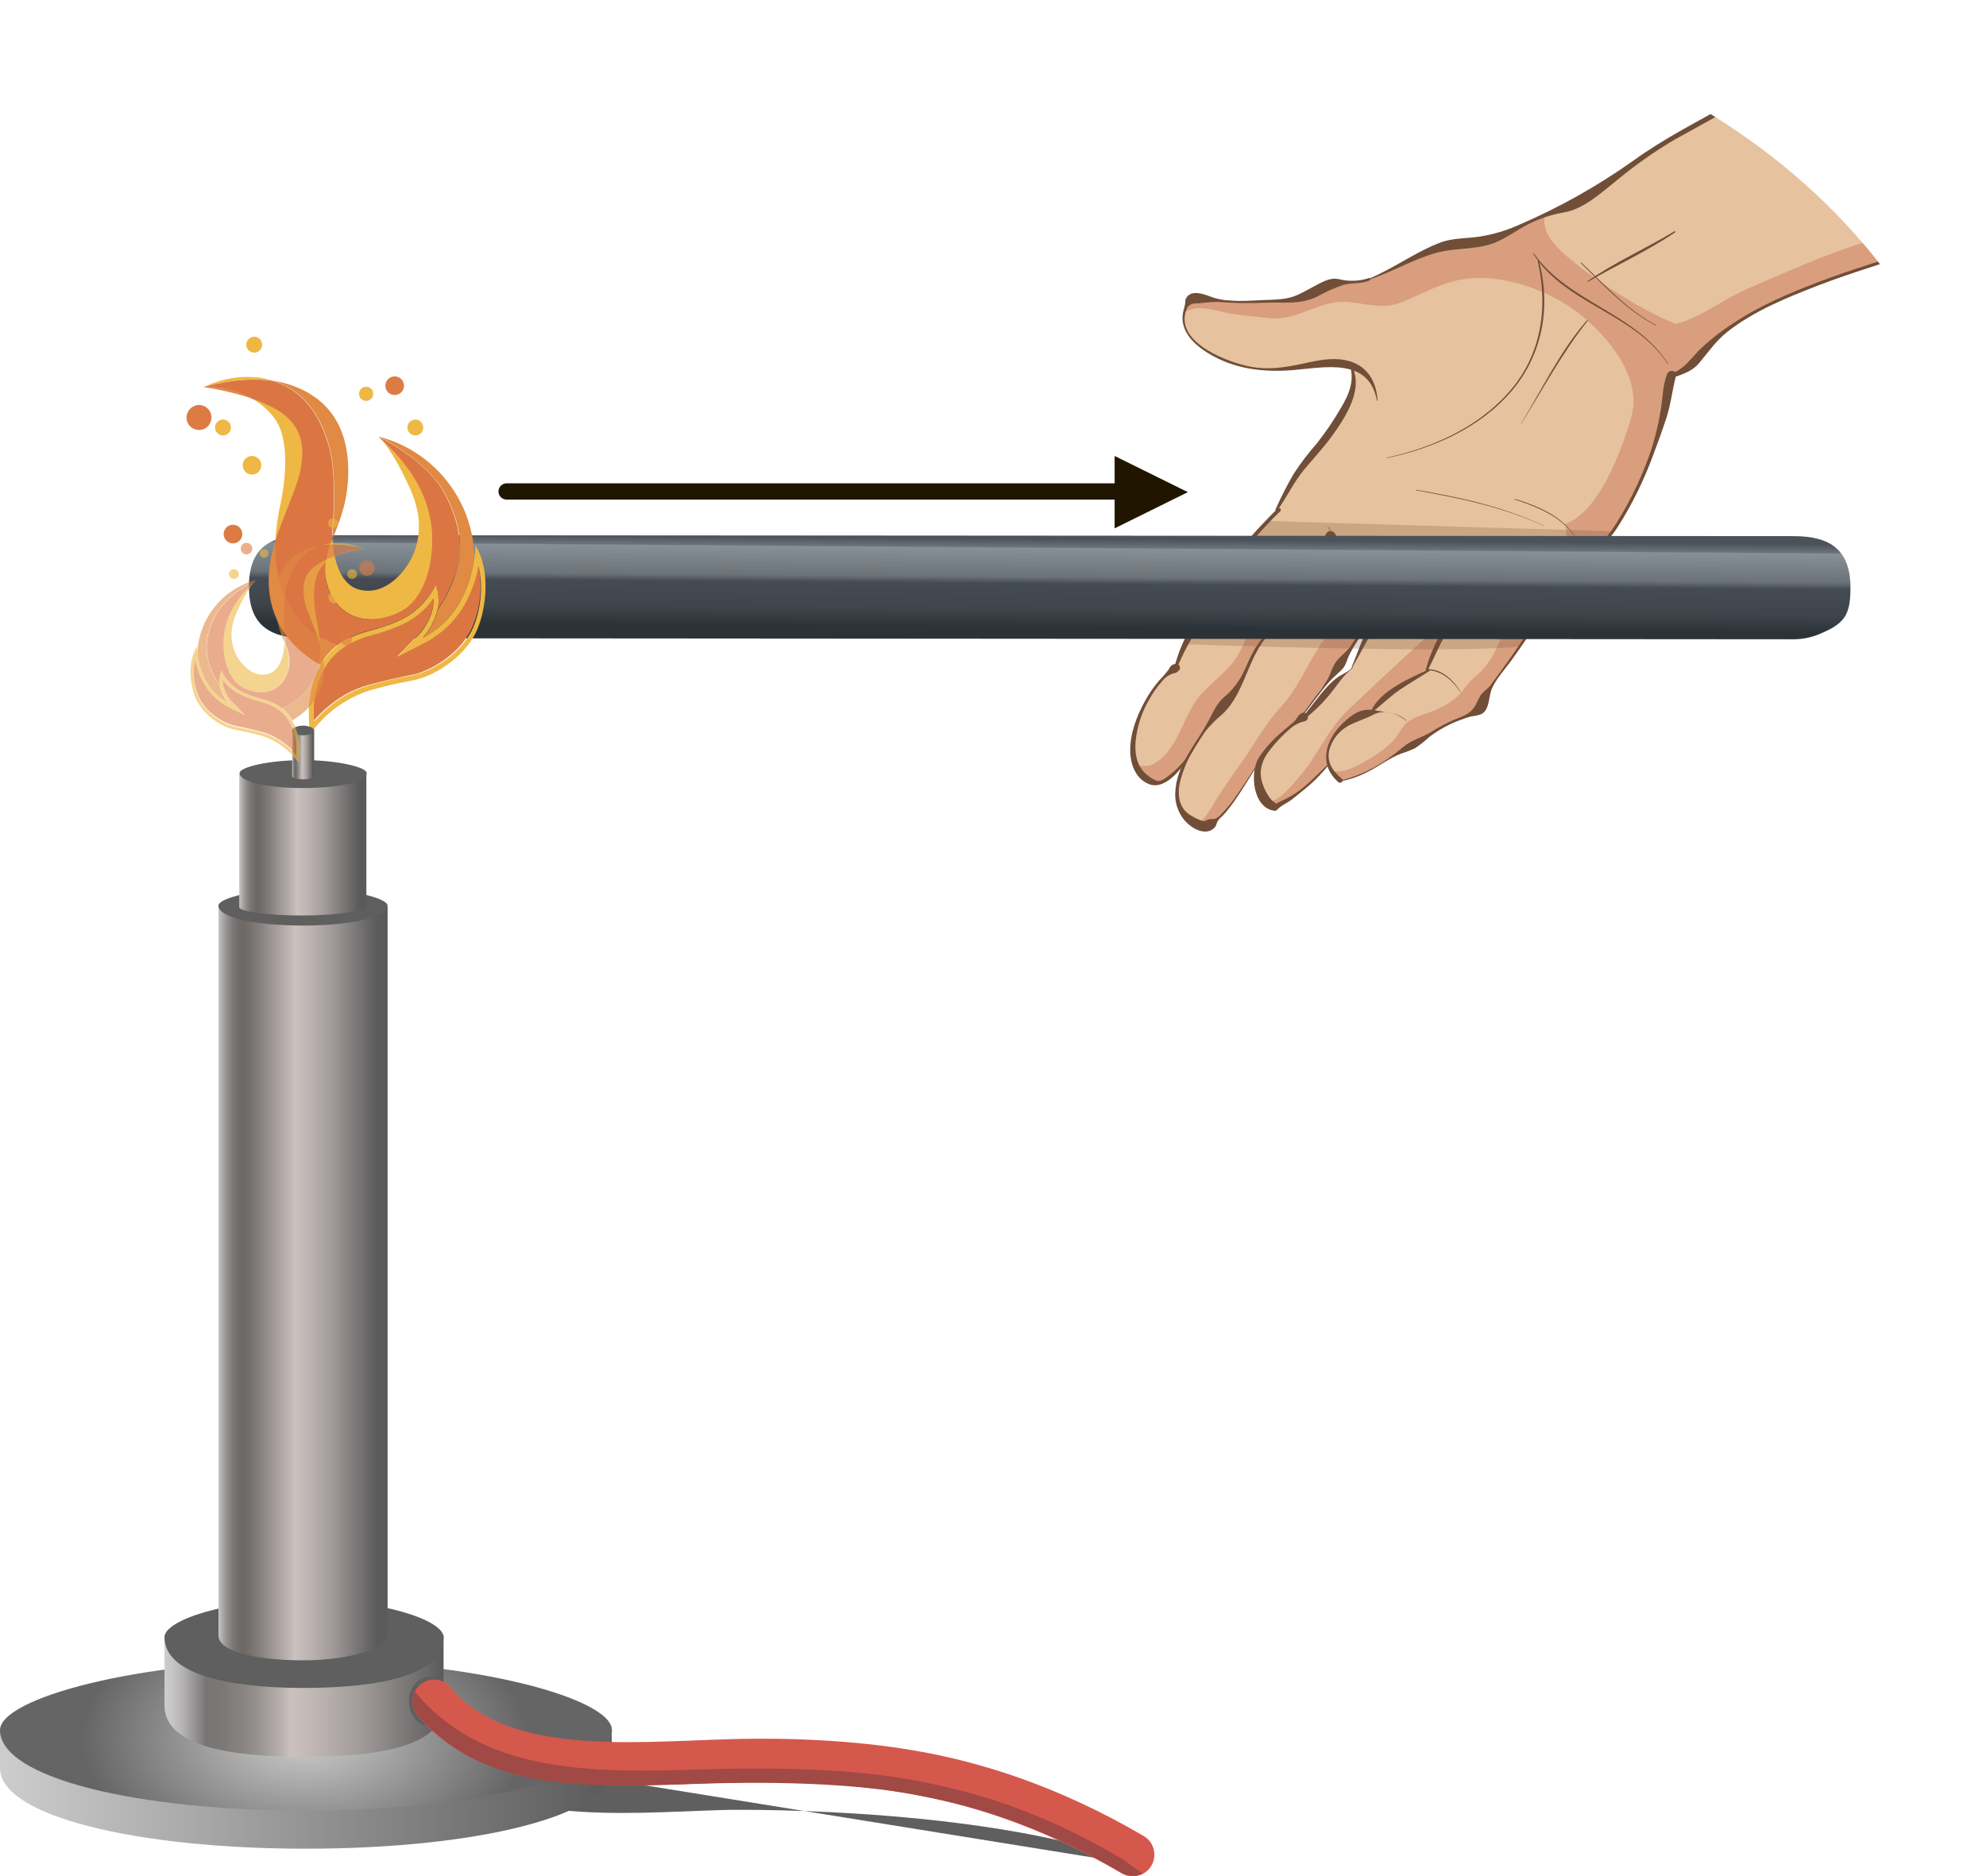 <?xml version="1.0" encoding="UTF-8"?>
<svg id="Layer_2" data-name="Layer 2" xmlns="http://www.w3.org/2000/svg" width="1058.61" height="1000.37" xmlns:xlink="http://www.w3.org/1999/xlink" viewBox="0 0 1058.61 1000.37">
  <defs>
    <style>
      .cls-1 {
        fill: url(#linear-gradient-2);
      }

      .cls-2 {
        stroke: #201600;
        stroke-width: 8.66px;
      }

      .cls-2, .cls-3 {
        stroke-linecap: round;
        stroke-linejoin: round;
      }

      .cls-2, .cls-3, .cls-4 {
        fill: none;
      }

      .cls-5 {
        fill: #5f5f5f;
      }

      .cls-6 {
        fill: #201600;
      }

      .cls-3 {
        stroke: #d5584d;
        stroke-width: 23.1px;
      }

      .cls-7 {
        fill: url(#linear-gradient-6);
      }

      .cls-8 {
        isolation: isolate;
        opacity: .24;
      }

      .cls-8, .cls-9 {
        fill: #714e38;
      }

      .cls-10 {
        fill: #e6c29e;
      }

      .cls-11 {
        fill: #dc7c43;
      }

      .cls-12 {
        fill: #efb844;
      }

      .cls-13 {
        fill: #d89e7e;
      }

      .cls-14 {
        fill: url(#radial-gradient);
      }

      .cls-15 {
        opacity: .6;
      }

      .cls-16 {
        fill: url(#linear-gradient-5);
      }

      .cls-17 {
        clip-path: url(#clippath);
      }

      .cls-18 {
        fill: url(#linear-gradient-3);
      }

      .cls-19 {
        fill: #db7643;
      }

      .cls-20 {
        fill: url(#linear-gradient);
      }

      .cls-21 {
        fill: #e08a44;
      }

      .cls-22 {
        fill: url(#linear-gradient-4);
      }

      .cls-23 {
        fill: #a14944;
      }
    </style>
    <clipPath id="clippath">
      <ellipse class="cls-4" cx="707.03" cy="286.11" rx="285.33" ry="352.18" transform="translate(351.4 960.86) rotate(-84.24)"/>
    </clipPath>
    <linearGradient id="linear-gradient" x1="-1258.9" y1="340.67" x2="-1238.65" y2="293.85" gradientTransform="translate(-465.6 1092.14) rotate(157.03)" gradientUnits="userSpaceOnUse">
      <stop offset="0" stop-color="#4b525a"/>
      <stop offset=".09" stop-color="#6c737b"/>
      <stop offset=".1" stop-color="#879096"/>
      <stop offset=".4" stop-color="#6b7379"/>
      <stop offset=".47" stop-color="#454b52"/>
      <stop offset=".74" stop-color="#3e454b"/>
      <stop offset=".93" stop-color="#2c3338"/>
    </linearGradient>
    <linearGradient id="linear-gradient-2" x1="0" y1="44.49" x2="326.08" y2="44.49" gradientTransform="translate(0 998.49) scale(1 -1)" gradientUnits="userSpaceOnUse">
      <stop offset="0" stop-color="#cecdce"/>
      <stop offset="1" stop-color="#5a5a5a"/>
    </linearGradient>
    <radialGradient id="radial-gradient" cx="73.66" cy="10.43" fx="73.66" fy="10.43" r="87.11" gradientTransform="translate(62.04 935.37) scale(1.36 -.82)" gradientUnits="userSpaceOnUse">
      <stop offset="0" stop-color="#cecdce"/>
      <stop offset="1" stop-color="#666566"/>
    </radialGradient>
    <linearGradient id="linear-gradient-3" x1="87.68" y1="94.18" x2="236.45" y2="94.18" gradientTransform="translate(0 998.49) scale(1 -1)" gradientUnits="userSpaceOnUse">
      <stop offset="0" stop-color="#cecdce"/>
      <stop offset=".03" stop-color="#c6c5c6"/>
      <stop offset=".07" stop-color="#b1afaf"/>
      <stop offset=".12" stop-color="#8e8c8b"/>
      <stop offset=".15" stop-color="#777573"/>
      <stop offset=".21" stop-color="#7b7977"/>
      <stop offset=".28" stop-color="#888482"/>
      <stop offset=".35" stop-color="#9c9795"/>
      <stop offset=".42" stop-color="#b9b1af"/>
      <stop offset=".45" stop-color="#cbc1bf"/>
      <stop offset=".54" stop-color="#bfb6b4"/>
      <stop offset=".71" stop-color="#9f9998"/>
      <stop offset=".93" stop-color="#6c6a6a"/>
      <stop offset="1" stop-color="#5a5a5a"/>
    </linearGradient>
    <linearGradient id="linear-gradient-4" x1="116.46" y1="314.11" x2="206.61" y2="314.11" gradientTransform="translate(0 998.49) scale(1 -1)" gradientUnits="userSpaceOnUse">
      <stop offset="0" stop-color="#cecdce"/>
      <stop offset="0" stop-color="#c6c5c5"/>
      <stop offset=".03" stop-color="#a5a3a3"/>
      <stop offset=".06" stop-color="#8c8988"/>
      <stop offset=".09" stop-color="#797775"/>
      <stop offset=".12" stop-color="#6f6c6a"/>
      <stop offset=".15" stop-color="#6b6866"/>
      <stop offset=".24" stop-color="#837e7c"/>
      <stop offset=".42" stop-color="#bfb6b4"/>
      <stop offset=".45" stop-color="#cbc1bf"/>
      <stop offset=".53" stop-color="#bfb6b4"/>
      <stop offset=".68" stop-color="#9f9998"/>
      <stop offset=".87" stop-color="#6c6a6a"/>
      <stop offset=".94" stop-color="#5a5a5a"/>
    </linearGradient>
    <linearGradient id="linear-gradient-5" x1="127.53" y1="548.11" x2="195.48" y2="548.11" xlink:href="#linear-gradient-4"/>
    <linearGradient id="linear-gradient-6" x1="155.73" y1="596.03" x2="167.46" y2="596.03" xlink:href="#linear-gradient-4"/>
  </defs>
  <g id="Layer_1-2" data-name="Layer 1">
    <g>
      <polygon class="cls-6" points="594.14 281.69 594.14 243.09 633.17 262.38 594.14 281.69"/>
      <line class="cls-2" x1="270.04" y1="262.02" x2="600.07" y2="262.02"/>
    </g>
    <g class="cls-17">
      <g>
        <path class="cls-10" d="M839.82,108.24c-5.99,3.39-12.17,4.4-18.46,7.09-9.72,4.23-19.52,10.76-29.94,13.17-8.24,1.91-16.68,.83-24.86,3.73-12.17,4.4-24.56,12.2-36.74,16.6-6.48,3.3-14.59,0-21.47,3.01-8.47,3.6-12.7,7.94-21.94,8.17-10.89,.87-21.83,1-32.73,.38-4.87,.23-17.64-3.87-20.22,.61-8.47,14.82,6.8,25.11,16.41,29.64,20.16,9.36,32.06,6.73,50.63,3.73,6.41-1.35,13.04-1.26,19.42,.25,4.23,8.74,0,18.27-4.57,25.64-5.46,10.42-12.58,18.42-19.99,27.19-6.58,7.79-9.87,16.03-14.97,24.41l1.04,.32c-17.49,17.93-24.37,24.46-28.99,42.49-10.84,11.29-20.86,25.75-25.81,41.52-17.91,10.37-35.99,56.05-8.91,61.72,5.96-3.31,11.11-7.92,15.05-13.49v.11c-7.54,15.08-9.38,30.11,8.72,36.23,10.1-1.16,21.47-22.15,29.64-33.88,0,.19-.13,.38-.17,.57-2.31,9.06,1.44,19.25,8.62,22.99l.53-.23c10.34-5.38,19.54-12.73,27.08-21.62l1.1-.36c1.07,2.63,2.74,4.98,4.87,6.86v1.44c13.4-2.12,28.37-13.42,40.5-19.86,5.55-3.01,11.16-7.26,17.21-10.59,3.96-2.33,13.55-4.57,17.07-7.94l.53-.23c6.82-15.96,18.48-27.8,27.53-42.85,1.46,2.43,19.95-23.84,21.47-25.83,7.9-10.25,17.91-18.91,24.73-29.96,13.49-21.8,22.7-45.98,27.14-71.23,.32-2.27,.34-3.83,.72-5.57,.28,.66,.59,1.27,1.25,1l-1.25-1.06c.19-.84,.44-1.66,.76-2.46l.68,.11c12.17-4.4,10.29-6.9,19.06-15.58,15.05-15.08,32.42-22.25,51.51-30.38,19.44-8.28,43.49-14.82,63.29-22.19,18.57-6.99,36.38-13.72,55.3-19.59l-2.12-1.86,1.57,.47c4.59-20.18-8-49.52-16.2-66.7-9.08-19.16-17.95-31.95-35.17-51.01-62.19,38.28-89.33,54.06-138.24,80.84-17.95,10.21-33.14,24.98-50.69,34.17Zm-109.74,228.31l-.74-.17c-1.5,3.79-3.41,7.52-4.85,11.24h-.36v.66c-.44,2.06-1.23,4.03-2.33,5.82-1.01,1.88-2.46,3.48-4.23,4.66h0c-5.4,3.58-9.68,10.59-14.36,15.37-1.71,2.42-3.79,4.57-6.16,6.35l-.87,1.52c-.54,.13-1.09,.21-1.65,.23l-.59,.32,.19-.3h-.57l.53-.53c.87-1.04,1.76-2.35,2.75-3.51l5.67-8.47v-.13c1.04-2.6,4.23-5.34,5.84-7.79s3.2-5.7,5.4-7.33l.17,.32c2.24-4.23,4.87-9.15,8.13-11.6,2.67-4.23,4.4-9.21,8.3-12.15,1.95-2.58,3.9-5.21,5.95-7.73-2.58,4.15-4.67,8.58-6.22,13.21Z"/>
        <path class="cls-13" d="M634.18,401c5.53-10.23,12.41-19.06,18.89-28.35,7.58-5.17,11.14-13.95,13.89-22.85,2.56-4.01,5.39-7.85,8.47-11.48,4.81-5.74,6.67-11.16,10.35-17.49,6.48-11.12,16.41-20.81,23.29-31.42,0,.72,.13,1.44,.21,2.12,3.15,0,6.35,1.06,9.42,1.06l-11.22-12.64c.62,2.12,1.03,4.29,1.25,6.48-6.69,3.66-13.93,11.77-18.51,16.94-6.56,7.35-11.81,15.58-18.08,22.95-6.61,7.77-8.28,17.64-14.29,26-6.35,8.72-15.86,13.78-21.68,23.29-6.06,9.87-10.59,27.53-22.76,32.27-2.22,.85-5.38,.15-7.92,.42,2.13,5.08,6.75,8.69,12.2,9.53,5.33-2.96,10.01-6.96,13.76-11.77,.93-1.63,1.8-3.3,2.73-5.06Zm37.01,5.87c0,.19-.13,.38-.17,.57-.55,2.21-.77,4.48-.64,6.75,.74-5.35,2.77-10.43,5.91-14.82,4.75-6.41,10.53-11.99,17.11-16.52l.8-.59h-.47l.53-.53c.87-1.04,1.76-2.35,2.75-3.51l5.67-8.47v-.13c1.04-2.6,4.23-5.34,5.84-7.79s3.2-5.7,5.4-7.33l.17,.32c2.24-4.23,4.87-9.15,8.13-11.6,2.67-4.23,4.4-9.21,8.3-12.15,1.95-2.58,3.9-5.21,5.95-7.73-2.61,4.07-4.74,8.42-6.35,12.98l-.74-.17c-1.5,3.79-3.41,7.52-4.85,11.24h-.36v.66c-.02,.26-.07,.53-.13,.78,6.35-10.86,11.07-23.1,18.31-32.52h0c4.67-2.28,10-2.79,15.01-1.44l2.12-.91c-7.94-6.14-17.15-10.84-26.91-9.02,.91,1.08,1.8,2.12,2.69,3.26-1.69,3.79-5.53,6.67-8.3,9.55-8.3,8.62-17.76,17.38-24.14,27.53-6.65,10.59-11.6,22.51-20.2,31.76s-13.47,19.06-20.64,29.18c-4.74,6.65-9.34,13.11-13.72,20.14-2.39,3.85-5.57,10.4-10.23,12.7,1.2,.58,2.44,1.08,3.71,1.5,10.1-1.16,21.47-22.15,29.52-33.88l-.08,.19Zm41.77-43.05c1.51-1.47,2.92-3.03,4.23-4.68-3.64,2.99-6.88,6.42-9.66,10.23,1.76-1.93,3.51-3.79,5.34-5.55h.08Zm-4.59,44.46c-1.58-6.21-.2-12.8,3.75-17.85,4.02-5.04,13.25-9.53,20.01-10.16,3.32-4.68,7.19-8.94,11.52-12.7,5.87-2.04,11.37-5.01,16.3-8.79l-.4-.4c.61-.13,1.22-.22,1.84-.28-.85-5.48,3.94-14.08,6.52-18.7,2.96-5.25,10.06-9.91,12.94-14.82,4.7-.74,9.93-1.67,14.31,1.44l-12.7-10.29c-1.69,2.38-2.76,5.15-3.11,8.05-8.3,3.92-13.93,11.05-20.73,17.34-13.51,12.49-26.95,24.98-40.23,37.62-11.07,10.59-15.94,24.14-25.83,35.4-3.85,4.38-10.01,12.7-16.6,13.45,1.09,1.12,2.34,2.07,3.73,2.79l.53-.23c10.3-5.38,19.46-12.7,26.97-21.55l1.19-.32Zm26.13-28.08c-.79-.06-1.58-.06-2.37,0l-.34,.49c.89-.08,1.77-.25,2.63-.51l.08,.02Zm-101.04-219.21c-.99,1.71-1.7,3.56-2.12,5.48,2.08-1.28,4.45-2,6.88-2.12,5.78-.47,12.56,1.97,18.36,2.94,6.35,1.08,12.7,1.46,19.25,2.27,15.33,1.91,26.91-9.46,41.48-8.62,10.84,.64,19.61,4.47,30.28,0,9.1-3.77,17.68-8.47,27.06-10.97,19.06-5.1,41.9,1.48,58.46,11.31,18.21,10.8,43.26,37.22,36.5,60.83-4.91,17.15-16.94,50.82-35.49,57.38,4.89,15.63-16.2,31.89-24.41,41.77-6.67,8.05-8.83,18.84-13.78,27.89-2.45,4.52-5.77,8.51-9.76,11.75-3.87,3.24-5.95,7.18-9.51,10.59-2.79,2.43-5.9,4.45-9.25,6.01-5.1,2.65-11.79,3.79-16.45,7.01-3.79,2.6-5.29,7.35-8.47,10.59-3.6,3.54-7.62,6.62-11.96,9.19-4.62,2.82-14.52,8.81-20.81,6.48,.98,1.57,2.18,2.99,3.56,4.23v1.44c13.4-2.12,28.37-13.42,40.5-19.86,5.55-3.01,11.16-7.26,17.21-10.59,3.96-2.33,13.55-4.57,17.07-7.94l.53-.23c4.93-11.56,12.7-21.39,20.01-31.55,2.95-4.65,6.46-8.92,10.46-12.7,9.02-7.81,13.32-18.06,20.75-27.17,7.43-9.1,16.28-17.13,22.46-27.17,13.49-21.8,22.7-45.98,27.14-71.23,.32-2.27,.34-3.83,.72-5.57,.28,.66,.59,1.27,1.25,1l-1.25-1.06c.19-.84,.44-1.66,.76-2.46l.68,.11c12.17-4.4,10.29-6.9,19.06-15.58,15.05-15.08,32.42-22.25,51.51-30.38,19.44-8.28,43.49-14.82,63.29-22.19,18.57-6.99,36.38-13.72,55.3-19.59l-2.12-1.86,1.57,.47c2.6-11.41-.32-25.79-4.83-39.21-14.36,32.92-44.46,45.78-82.83,57.91-20.33,6.35-40.4,15.52-60.41,24.07-13.8,5.91-25.41,15.71-38.94,19.06-6.73-2.78-13.27-6-19.59-9.63-12.39-6.91-24.16-14.87-35.19-23.8-10.88-8.68-16.94-16.28-14.82-25.03-.74,.28-1.46,.57-2.12,.89-9.72,4.23-19.52,10.76-29.94,13.17-8.24,1.91-16.68,.83-24.86,3.73-12.17,4.4-24.56,12.2-36.74,16.6-6.48,3.3-14.59,0-21.47,3.01-8.47,3.6-12.7,7.94-21.94,8.17-10.89,.87-21.83,1-32.73,.38-4.98,.4-17.76-3.68-20.33,.78Z"/>
        <g>
          <path class="cls-9" d="M734.29,213.39c-.8-12.13-7.45-20.54-19.86-21.79-7.45-.74-14.5,1.14-21.74,2.65-8.6,1.78-16.94,2.92-25.7,1.33-11.75-2.12-40.23-12.49-34.91-29.64,1.29-4.07,3.47-4.23,7.07-4.23,3.39-.49,6.82-.74,10.25-.74,8.38,.69,16.8,.83,25.2,.42,9.76-.36,18.89,1.14,27.8-3.41,4.38-2.49,9-4.54,13.78-6.12,4.76-1.31,9.32-.3,13.95-2.43,.66-.3,.19-1.44-.49-1.16-5.13,1.69-10.63,1.89-15.86,.57-4.23-.91-7.56,.8-11.48,2.82-3.51,1.8-6.92,3.85-10.59,5.53-5.72,2.65-11.96,2.52-18.15,2.77-8.36,.36-18.8,1.36-26.89-1.33-3.94-1.31-11.84-5.1-14.65,.76-.36,.76-.15,1.38-.25,2.12-.28,2.12-1.08,4.09-1.36,6.2-.31,2.58,.05,5.2,1.04,7.6,2.22,5.48,7.14,9.57,12.05,12.7,13.95,8.7,29.49,10.59,45.56,9.32,17.24-1.46,40.63-6.82,44.87,16.22,0,.09,.07,.16,.16,.16s.16-.07,.16-.16l.04-.15Z"/>
          <path class="cls-9" d="M719.26,193.67c3.07,9.21,0,16.2-4.68,24.12-3.78,6.52-8.03,12.75-12.7,18.65-4.48,5.08-8.58,10.47-12.28,16.13-3.57,6.18-6.81,12.54-9.72,19.06-.11,.26,.02,.56,.28,.66,.21,.08,.45,.02,.59-.15,5.31-7.05,8.83-15.16,14.57-21.98,4.89-5.82,10.04-11.33,14.52-17.49,7.41-10.18,18.27-26.66,9.7-39.09-.11-.17-.42,0-.36,.15l.08-.06Z"/>
          <path class="cls-9" d="M674.84,401.7c-8.77,10.01-14.19,22.59-23.63,32.12-.95,1.18-2.17,2.12-3.56,2.73-.95,.3-2.12,0-3.13,.23s-1.91,1.1-3.22,.97c-1.97-.56-3.85-1.39-5.59-2.46-6.8-3.41-8.19-10.18-6.99-17.15,1.58-7.12,4.45-13.9,8.47-19.99,1.72-2.88,3.54-5.72,5.48-8.47,2.68-3.28,5.69-6.28,8.98-8.96,13.06-12.34,13.49-33.62,27.53-45.1,3.28-2.67,5.44-4.83,6.35-9.04,1.14-5.38,3.3-10.5,6.35-15.08,3.14-4.73,6.64-9.2,10.48-13.38,3.44-3.29,6.58-6.87,9.38-10.71,1.93-3.07-3.05-5.99-4.87-2.84-2.43,4.23-4.23,8.6-7.07,12.6s-6.35,8.3-9.15,12.7c-2.79,4.4-4.49,9.76-7.66,13.72-2.53,2.99-4.6,6.36-6.12,9.97-1.97,4.64-5.78,8.47-8.28,12.85s-4.11,8.62-6.2,12.92c-2.52,4.82-5.97,9.09-10.16,12.56-3.75,3.49-5.31,7.16-7.6,11.56-6.58,12.7-17.7,24.05-18.19,39.34-.23,5.42,1.62,10.73,5.19,14.82,3.51,4,10.99,8.47,15.77,3.64,1.06-1.08,1-2.56,1.82-3.75s2.79-2.73,4-4.23c2.56-3.07,4.94-6.3,7.11-9.66,4.85-7.24,8.96-15.2,14.55-21.89,.11-.13,0-.32-.19-.19l.15,.15Z"/>
          <path class="cls-9" d="M720.87,355.78c5.15-9.36,10.31-18.78,15.73-27.97,1.12-1.96,2.33-3.86,3.64-5.7,1.05-1.76,2.73-3.05,4.7-3.62,1.8-1.02,3.66-1.92,5.57-2.71,3.27-.47,6.58-.53,9.87-.19,.68,0,.64-.95,0-1.04-3.66-.47-7.52,.23-11.12-.38-1.86-.32-3.39-1.42-5.25-.42s-2.12,3.2-3.43,4.55-2.9,2.88-4.23,4.51c-7.71,9.78-11.16,21.51-15.86,32.8,0,.21,.25,.34,.36,.15l.02,.02Z"/>
          <path class="cls-9" d="M693.68,382.26c4.93-5.74,9.13-12.09,14.06-17.85,2.27-2.65,4.87-4.83,7.35-7.22s2.82-5.61,4.49-8.79c6.67-12.7,16.43-22,26.02-32.37,.28-.36,.22-.88-.14-1.16-.24-.19-.56-.23-.84-.11-11.77,7.11-17.21,18.63-24.62,29.64-2.12,3.28-5.53,5.21-7.77,8.3-2.24,3.09-3.03,7.01-4.98,10.16-4.23,6.71-9.51,12.7-13.72,19.31,0,0,0,.21,.17,.13l-.02-.04Z"/>
          <path class="cls-9" d="M720.61,355.69c.47,1.12-7.07,5-6.63,4.72-2.57,1.74-4.9,3.81-6.94,6.14-4.64,5.08-8.47,10.84-12.98,15.99-.51,.57,.19,1.63,.87,1.12,4.83-3.71,9.25-7.92,13.17-12.58,4.13-4.83,7.75-11.14,12.87-14.82m0-.13l-.23-.53s-.21,0-.17,0l.4,.53Z"/>
          <path class="cls-9" d="M778.54,368.69c-3.92-6.08-9.85-11.96-17.55-11.94-.13,.04-.21,.18-.17,.32,.02,.08,.09,.15,.17,.17,7.58,.44,13.25,5.53,17.36,11.56,0,.13,.28,0,.19-.11Z"/>
          <path class="cls-9" d="M761.5,356.9c-10.25,4.83-25.41,11.03-30.55,21.91-.17,.36,.21,.91,.61,.61,5.06-3.6,9.32-8.13,14.5-11.62s10.59-6.75,15.9-10.08c.23-.13,.3-.43,.17-.66-.13-.23-.43-.3-.66-.17h.02Z"/>
          <path class="cls-9" d="M749.77,384.13c-5.38-4.59-10.59-4.23-17.09-5.44-7.09-1.36-11.94,2.12-16.94,6.88-9.21,8.91-13.17,21.94-2.31,31.46,1.25,1.1,3.11-.76,1.84-1.84-4.83-4.02-8.28-8.89-6.69-15.41,1.46-5.31,4.95-9.83,9.72-12.6,4.36-2.5,9.42-3.81,13.83-6.2,5.63-3.05,12.7-.57,17.49,3.3,0,0,.25,0,.15-.15Z"/>
          <path class="cls-9" d="M713.39,416.78c5.4-.92,10.62-2.67,15.48-5.19,6.12-3.03,11.84-7.54,18.23-9.89,2.44-.76,4.82-1.69,7.14-2.77,2.72-1.82,5.3-3.85,7.71-6.08,4.88-3.7,10.27-6.68,16.01-8.83,2.12-.8,4.36-1.63,6.58-2.12,1.8-.19,3.57-.61,5.27-1.25,4.23-2.48,3.68-9.21,5.23-13.04,2.12-5.34,6.9-10.46,10.27-15.1,3.98-5.53,7.96-11.05,11.5-16.94,.47-.76-.74-1.48-1.21-.7-6.35,10.42-13.78,20.54-21.05,30.38-1.48,2.01-3.66,3.22-5.1,5.1-1.14,1.85-2.14,3.77-3.01,5.76-2.54,4.49-6.69,5.78-11.41,7.62-4.3,1.89-8.45,4.12-12.41,6.65-4.98,2.86-10.35,4.23-14.82,7.96-9.38,8.15-22.3,15.58-34.6,18.04-.3,0-.17,.49,.13,.44l.06-.06Z"/>
          <path class="cls-9" d="M760.95,357.49c6.08-11.62,10.33-24.46,20.14-33.58,.28-.25,0-.78-.42-.55-10.93,8.13-17.04,20.96-20.71,33.71-.06,.3,.12,.59,.42,.65,.22,.05,.45-.04,.57-.23Z"/>
          <path class="cls-9" d="M795.61,324.67c-5.21-1.08-10.55-1.36-15.84-.85-.36,0-.38,.59,0,.59,5.27-.19,10.55-.02,15.8,.51,.13,0,.17-.21,0-.25h.04Z"/>
          <path class="cls-9" d="M742.63,317.54c-2.53-2.7-4.8-5.64-6.78-8.77-.14-.23-.44-.31-.68-.17-.23,.14-.31,.44-.17,.68h0c1.75,3.38,4.13,6.4,7.01,8.89,.42,.36,1.04-.23,.61-.61v-.02Z"/>
          <path class="cls-9" d="M635.37,399.84c-3.07,4.97-6.96,9.37-11.52,13.02-1.88,1.44-4.59,3.92-7.03,3.47-1.67-.59-3.22-1.47-4.59-2.58-6.01-4.23-7.47-11.33-6.94-18.25,.78-8.14,3.35-16.01,7.54-23.04,1.91-3.37,4.17-6.53,6.75-9.42,1.34-1.7,3.11-3.01,5.12-3.79,1.48-.51,2.43-.36,3.58-1.65,.88-.78,.96-2.11,.18-2.99-.57-.65-1.48-.88-2.3-.59-2.12,.47-2.41,1.67-3.45,3.26-1.48,1.94-3.09,3.78-4.83,5.51-2.87,3.35-5.38,6.99-7.5,10.86-4.4,7.98-7.96,17.11-7.92,26.36,0,7.2,2.69,15.12,9.93,18,9.76,3.87,19.27-10.8,23.59-17.79,.25-.4-.38-.78-.64-.38h.02Z"/>
          <path class="cls-9" d="M626.73,357.75c3.76-9.59,8.74-18.66,14.82-26.97,2.35-3.39,4.23-8.47,7.75-10.78,2.71-1.69,5.08-2.99,5.89-6.35,1.74-7.22,3.64-13.78,8.07-19.92,5.89-7.5,12.3-14.57,19.18-21.17,.91-.93-.51-2.37-1.44-1.44-11.69,11.84-22.91,23.02-29.35,38.6-1.37,3.32-3.01,6.52-4.91,9.57-2.39,3.77-6.35,6.58-8.96,10.35-5.71,8.42-9.84,17.8-12.2,27.69-.1,.36,.11,.74,.48,.84,.36,.1,.74-.11,.84-.48l-.17,.06Z"/>
          <path class="cls-9" d="M708.04,407.38c-6.63,6.12-12.22,12.7-20.24,17.24-1.8,1-3.64,1.91-5.51,2.79l-1.48,.7c-.99,.75-1.24,.75-.76,0-3.3-1.31-6.22-7.5-7.18-10.59-2.58-8.34,.97-14.29,6.22-20.39,2.52-2.96,5.26-5.73,8.19-8.28,1.77-1.62,3.82-2.89,6.06-3.77,1-.38,1.61-.13,2.71-.8,1.11-.64,1.48-2.06,.84-3.17-.64-1.11-2.06-1.48-3.17-.84-2.12,1.19-2.39,3.15-4.23,4.7-2.12,1.91-4.49,3.71-6.63,5.65-4.61,3.89-8.63,8.42-11.96,13.45-4.76,7.92-3.18,26.34,8.11,28.14,.64,.17,1.33-.02,1.8-.49,1.55-1.95,5.23-3.58,7.26-5.08s4.23-3.37,6.35-5.08c5.16-4.07,9.84-8.73,13.93-13.87,.19-.25-.21-.53-.42-.32h.11Z"/>
          <path class="cls-9" d="M815.77,335.83c4.49-1.8,7.92-5.1,11.56-8.17,4.47-3.75,6.35-8.17,8.91-13.3,6.01-12.58,18.23-21.49,25.87-33.09,7.73-12.12,14.12-25.05,19.06-38.56,2.54-6.67,4.98-13.47,7.18-20.26,2.33-7.16,3.03-14.57,4.95-21.79,.83-3.07-3.47-4.04-4.64-1.27-2.41,5.8-2.33,13.09-3.45,19.29-1.1,6.78-2.66,13.47-4.68,20.03-4.58,13.82-10.77,27.05-18.44,39.42-7.09,11.58-17.28,20.62-26,30.91-3.47,3.56-6.6,7.43-9.36,11.56-3.26,5.7-5.34,11.01-11.35,14.4-.42,.23-.13,1,.34,.8l.04,.02Z"/>
          <path class="cls-9" d="M739.27,244.19c24.86-5.19,49.84-16.16,66.59-35.87,16.45-19.37,21-44.97,14.42-69.3-.05-.17-.22-.27-.39-.22s-.27,.22-.22,.39h0c5.74,25.41,1.82,50.82-15.99,70.55-16.62,18.51-40.53,29.05-64.47,34.24-.15,0,0,.25,0,.21h.06Z"/>
          <path class="cls-9" d="M843.88,296.89c-4.04-18.4-19.8-25.85-36.4-30.89-.23,0-.32,.28,0,.34,16.37,5.38,32.1,12.2,36.31,30.6,0,.13,.23,0,.19,0l-.11-.04Z"/>
          <path class="cls-9" d="M822.67,280.19c-21.41-10.12-44.46-15.05-67.75-19.06-.19,0-.28,.28,0,.3,23.18,4.23,46.2,8.83,67.75,18.89,.15,0,.28-.15,.13-.21l-.13,.08Z"/>
          <path class="cls-9" d="M810.94,225.81c11.56-18.44,21.68-37.62,35.32-54.71,.19-.23-.13-.57-.34-.34-14.36,16.45-23.8,36.46-35.13,55.05,0,0,0,.19,.15,0Z"/>
          <path class="cls-9" d="M889.07,193.82c-17.13-27.02-53.1-32.54-71.46-58.71-.13-.19-.44,0-.32,.19,17.09,27.04,54.25,31.76,71.57,58.65,0,.13,.3,0,.21-.13Z"/>
          <path class="cls-9" d="M882.74,173.3c-15.6-8.24-27.23-21.39-39.89-33.35-.17-.17-.44,0-.28,.28,12.51,12.13,24.37,25.15,40.02,33.31,.15,0,.3-.15,.13-.23h.02Z"/>
          <path class="cls-9" d="M846.3,150.33c15.39-9.04,31.76-16.39,46.58-26.45,.36-.23,0-.8-.34-.59-15.27,9.27-31.76,16.45-46.43,26.72-.19,.13,0,.42,.19,.32Z"/>
          <path class="cls-9" d="M891.4,203.46c-.72,.19-.97-.59-1.16-1.04s-.28,0-.21,.13c.3,.68,.59,1.4,1.44,1.16,.06-.03,.09-.1,.07-.17-.01-.03-.04-.05-.07-.07l-.06-.02Z"/>
          <path class="cls-9" d="M891.97,201.25c5.34-1.86,10.04-3.3,13.76-7.71,4.85-5.78,8.87-11.71,14.82-16.47,14.31-11.33,32.14-18.53,49.04-25.05,17.34-6.71,35.27-11.73,52.74-18.08,19.48-7.09,38.68-14.82,58.48-21.17,.57-.19,.34-1.1-.25-.91-19.8,6.14-39.15,13.45-58.63,20.52-17.47,6.35-35.42,11.35-52.76,18.02-15.67,6.03-31.59,12.7-45.56,22.15-6.61,4.22-12.76,9.11-18.36,14.61-4.59,4.81-7.39,9.25-13.91,11.86-1.31,.53-.78,2.63,.59,2.12l.04,.13Z"/>
          <path class="cls-9" d="M729.87,149.06c12.11-4.02,23.16-10.73,35.49-14.19,11.35-3.2,23.29-1.25,34.03-6.63,5.46-2.71,10.46-6.35,15.94-9.04,5.82-2.88,12.04-4.89,18.44-5.97,10.59-1.88,19.86-10.59,28.05-17.09,9.66-8.04,19.96-15.29,30.79-21.68,8.47-4.7,16.94-9.36,25.41-14.08,15.74-8.89,31.36-17.95,46.88-27.17,21.49-12.87,43.45-25.41,64.11-39.57,.23-.13,.31-.43,.18-.67-.13-.23-.43-.31-.67-.18-19.86,10.9-38.92,23.29-58.46,34.83-15.53,9.09-31.05,18.02-46.58,26.78-17.98,10.06-36.38,19.29-53.08,31.4-19.04,13.5-39.45,24.95-60.89,34.15-6.59,2.96-13.54,5.03-20.67,6.16-6.99,1.1-14.25,.66-20.94,3.15-13.25,4.98-24.94,13.8-38.11,19.27-.28,.11-.17,.55,.13,.47l-.04,.04Z"/>
          <path class="cls-9" d="M1080.35,111.1c4.38-20.28-4.76-42.16-12.96-60.32-9.61-21.22-22.57-40.75-38.37-57.87-.38-.42-1,.21-.61,.61,15.05,16.38,27.54,34.94,37.03,55.05,8.6,18.55,18.57,41.41,14.42,62.29,0,.28,.38,.4,.44,.13l.04,.11Z"/>
        </g>
      </g>
    </g>
    <path class="cls-8" d="M660.61,295.43l15.41-17.64,182.96,5.44c9.55-9.17-13.7,14.5-7.26,13.3,27.04-5.04-43.13-9.76-38.26,16.26,4.87,26.02-3.96,31.76-3.96,31.76-21.17,3.41-127.04,.72-176.46-1.08,12.17-50.14,27.57-48.04,27.57-48.04Z"/>
    <g>
      <line class="cls-4" x1="163.1" y1="312.77" x2="956.04" y2="313.34"/>
      <path class="cls-20" d="M970.1,337.93c12.94-5.48,16.24-9.63,16.26-24.56,0-19.92-10.35-27.53-30.28-27.53l-793.05-.51c-19.92,0-30.32,7.47-30.34,27.4-.02,19.92,10.35,27.53,30.28,27.53l792.94,.57c4.88,0,9.7-.98,14.19-2.9Z"/>
    </g>
    <path class="cls-21" d="M108.58,206.4c8.83,1.28,17.53,3.34,26,6.16-7.86-4.6-16.91-6.75-26-6.16Z"/>
    <path class="cls-12" d="M145.61,202.99h0c-19.39-6.16-36.99,3.41-36.99,3.41,0,0,18.84-6.03,36.99-3.41Z"/>
    <path class="cls-21" d="M237.14,263.02c9.66,18.04,9.15,31.02,5.93,42.01-2.13,7.16-5.42,13.93-9.74,20.03-1.32,5.57-4.03,10.71-7.88,14.95,20.24-10.46,25.89-31.19,27.53-42.11,.02-.59-.02-1.19-.11-1.78-1.14-29.99-21.78-55.71-50.82-63.31,0,0,25.3,12.22,35.08,30.21Z"/>
    <path class="cls-21" d="M175.44,237.61c3.56,12.05,2.86,35.25,2.12,42.47-.23,2.34-.29,4.7-.17,7.05,3.45-8.89,7.88-19.06,8.22-34.17,.61-29.03-14.14-43.15-33.88-48.7-2.03-.55-4.08-.97-6.16-1.27,19.42,6.25,26.28,22.51,29.88,34.62Z"/>
    <path class="cls-21" d="M165.43,335.87c-9.05-7.81-15.08-18.53-17.07-30.32-1.1-5.58-1.56-11.26-1.4-16.94-.85,2.34-1.55,4.73-2.12,7.16-3.37,14.23-4.23,41.5,25.89,58.71h0c2.35-4.08,5.45-7.67,9.15-10.59-5.26-1.79-10.16-4.51-14.46-8.02Z"/>
    <path class="cls-12" d="M147.81,218.55c-4.22-2.41-8.66-4.4-13.28-5.93,4.58,2.59,8.58,6.1,11.75,10.31,9.38,12.6,4.83,38.11,3.35,45.27-1.56,6.71-2.5,13.55-2.79,20.43,4.53-13.64,12.53-30.64,13.7-38.87,1.48-9.78,2.37-22.27-12.73-31.21Z"/>
    <path class="cls-12" d="M213.36,326.3c15.86-8,18.89-33.03,16.47-48.21-2.41-15.18-10.59-30.07-27.97-45.29,.49,.47,7.5,6.94,16.94,28.2,9.82,22.13,1,36.42-2.12,41.06s-12.98,16.22-26.13,12.01c-10.01-3.32-12.89-17.47-13.34-27.1-3.09,8.19-5.38,15.41-2.86,24.39,5.29,18.91,23.16,23.02,39,14.95Z"/>
    <path class="cls-19" d="M165.43,335.87c4.32,3.59,9.24,6.36,14.55,8.19,3.01-2.34,6.34-4.26,9.89-5.67,6.82-2.79,11.73-2.58,24.2-8.24,7.91-3.97,14.26-10.48,18.04-18.48,1.66,4.25,2.01,8.91,1,13.36,4.32-6.1,7.61-12.87,9.74-20.03,3.24-10.97,3.73-23.95-5.93-42.01-9.66-18.06-35.25-30.19-35.25-30.19h0c17.34,15.31,25.41,30.19,27.95,45.29s-.59,40.08-16.47,48.21c-15.88,8.13-33.64,3.94-38.85-14.93-2.46-8.96-.25-16.22,2.86-24.39-.12-2.35-.06-4.71,.17-7.05,.83-7.16,1.55-30.45-2.12-42.47s-10.46-28.27-29.88-34.41c-18.12-2.63-36.99,3.41-36.99,3.41,9.09-.58,18.14,1.56,26,6.16,4.61,1.53,9.06,3.52,13.28,5.93,15.03,8.98,14.19,21.43,12.7,31.17-1.16,8.22-9.25,25.2-13.7,38.87-.17,5.68,.3,11.36,1.4,16.94,2.09,11.84,8.26,22.57,17.43,30.34Z"/>
    <path class="cls-19" d="M226.55,342.42l-14.82,7.62,11.54-11.86c3.5-3.86,5.98-8.53,7.22-13.59,.39-1.83,.54-3.7,.44-5.57-4,5.79-9.45,10.43-15.82,13.45-4.35,2.02-8.86,3.72-13.47,5.06l-3.54,1.04-2.96,.8c-1.49,.44-2.96,.95-4.4,1.55-3.32,1.32-6.43,3.1-9.25,5.29-3.4,2.66-6.28,5.93-8.47,9.66-4.68,8.66-6.68,18.51-5.74,28.31,1.34-1.55,2.75-3.02,4.23-4.43,3.17-3.04,6.63-5.76,10.33-8.11,4.43-2.77,9.21-4.9,14.23-6.35l.89-.25c9.72-2.63,15.14-3.66,19.06-4.51,2.46-.49,4.23-.8,6.16-1.33,1.88-.57,3.72-1.28,5.51-2.12,4.93-2.24,9.5-5.21,13.55-8.81,4.41-3.79,7.97-8.47,10.44-13.74,2.81-6.57,4.32-13.63,4.45-20.77,.09-4.15-.35-8.29-1.31-12.32-1.23,6.56-3.41,12.9-6.48,18.82-4.77,9.48-12.39,17.24-21.79,22.17Z"/>
    <path class="cls-12" d="M253.44,290.77c-.04,2.4-.23,4.8-.59,7.18-1.55,10.97-7.22,31.76-27.53,42.09,3.85-4.24,6.56-9.38,7.88-14.95,1.01-4.45,.67-9.11-1-13.36-3.78,8.01-10.13,14.51-18.04,18.48-4.24,1.98-8.62,3.63-13.11,4.95-2.41,.7-4.45,1.23-6.35,1.78-1.56,.43-3.11,.95-4.62,1.55-3.63,1.4-7.03,3.31-10.12,5.67-3.69,2.92-6.8,6.51-9.15,10.59-4.62,7.96-7.71,19.63-5.46,36.67,7.71-10.98,18.78-19.16,31.55-23.29l.83-.23c15.71-4.38,20.18-4.38,25.41-5.93,2-.57,3.95-1.27,5.84-2.12,9.25-4.23,20.24-12.51,25.24-23.88,5-11.37,7.45-31.89-.78-45.2Zm-86.05,93.54c-.92-9.8,1.08-19.64,5.74-28.31,2.19-3.72,5.07-7,8.47-9.66,2.82-2.19,5.94-3.97,9.25-5.29,1.44-.59,2.91-1.11,4.4-1.55l2.96-.8,3.54-1.04c4.61-1.34,9.11-3.04,13.47-5.06,6.38-3.05,11.83-7.73,15.82-13.57,.11,1.9-.04,3.8-.44,5.65-1.24,5.06-3.72,9.73-7.22,13.59l-11.54,11.86,14.82-7.62c9.44-4.86,17.12-12.55,21.96-22,3.07-5.92,5.25-12.27,6.48-18.82,.96,4.04,1.4,8.18,1.31,12.32-.07,7.1-1.51,14.13-4.23,20.69-2.47,5.27-6.02,9.95-10.44,13.74-4.05,3.6-8.62,6.57-13.55,8.81-1.78,.84-3.62,1.54-5.51,2.12-2.03,.55-4.09,1-6.16,1.33-6.42,1.18-12.78,2.69-19.06,4.51l-.89,.25c-5.01,1.45-9.8,3.59-14.23,6.35-3.7,2.35-7.17,5.07-10.33,8.11-1.5,1.38-2.91,2.84-4.23,4.38h-.38Z"/>
    <path class="cls-12" d="M194.18,206.29c-2.02,.54-3.23,2.61-2.7,4.63,.54,2.02,2.61,3.23,4.63,2.7,2.02-.53,3.22-2.6,2.7-4.62h0v-.15h0c-.61-1.94-2.65-3.06-4.62-2.52"/>
    <path class="cls-11" d="M104.17,216.24c-3.52,1.05-5.52,4.75-4.47,8.27,1.05,3.52,4.75,5.52,8.27,4.47,3.52-1.05,5.52-4.75,4.47-8.27,0-.02,0-.03-.01-.05h0c-1.03-3.52-4.72-5.53-8.24-4.51h0"/>
    <path class="cls-12" d="M220.2,223.87c-2.25,.65-3.53,3.01-2.88,5.25,.65,2.25,3.01,3.53,5.25,2.88s3.53-3.01,2.88-5.25h0c-.64-2.25-2.99-3.55-5.24-2.9,0,0,0,0-.01,0h0"/>
    <path class="cls-12" d="M117.68,223.85c-2.25,.65-3.53,3.01-2.88,5.25,.65,2.25,3.01,3.53,5.25,2.88,2.25-.65,3.53-3.01,2.88-5.25h0c-.65-2.25-3.01-3.53-5.25-2.88h0"/>
    <path class="cls-12" d="M134.3,179.72c-2.24,.66-3.53,3.02-2.86,5.26s3.02,3.53,5.26,2.86c2.24-.66,3.53-3.02,2.86-5.26,0,0,0-.02,0-.03-.65-2.25-3.01-3.53-5.25-2.88h0"/>
    <path class="cls-11" d="M209,200.85c-2.64,.76-4.16,3.52-3.4,6.16,.76,2.64,3.52,4.16,6.16,3.4,2.64-.76,4.16-3.52,3.4-6.16,0,0,0,0,0,0h0c-.78-2.63-3.53-4.13-6.16-3.37h0"/>
    <path class="cls-11" d="M122.81,279.95c-2.64,.76-4.16,3.52-3.4,6.16,.76,2.64,3.52,4.16,6.16,3.4,2.64-.76,4.16-3.52,3.4-6.16,0,0,0,0,0,0h0c-.77-2.64-3.52-4.15-6.16-3.39"/>
    <path class="cls-12" d="M132.95,243.26c-2.64,.76-4.16,3.52-3.4,6.16,.76,2.64,3.52,4.16,6.16,3.4,2.64-.76,4.16-3.52,3.4-6.16,0,0,0,0,0,0h0c-.78-2.63-3.53-4.13-6.16-3.37"/>
    <g>
      <g>
        <path class="cls-5" d="M228.27,933.21c33.69,40.91,102.78,33.37,157.8,31.76,12.41-.36,146.31-1.04,223.06,29.64"/>
        <path class="cls-1" d="M0,922.37v20.31c0,25.62,73.03,42.94,163.03,42.94s163.03-17.32,163.03-42.94v-20.31H0Z"/>
        <path class="cls-14" d="M326.2,922.37c0,25.62-73.03,42.94-163.03,42.94S0,947.99,0,922.37c0-16.75,73.03-37.16,163.03-37.16s163.16,20.41,163.16,37.16Z"/>
        <path class="cls-18" d="M87.68,871.96v37.18c0,21.32,33.31,27.53,74.38,27.53s74.38-6.12,74.38-27.53v-37.18H87.68Z"/>
        <path class="cls-5" d="M236.42,872.81c0,20.37-33.88,27.1-74.93,27.1s-73.81-7.73-73.81-27.1c0-9.04,33.31-20.05,74.38-20.05s74.36,10.97,74.36,20.05Z"/>
        <path class="cls-22" d="M116.45,483.58v388.38c0,8.66,20.18,13.23,45.08,13.23s45.08-6.54,45.08-13.23V483.58H116.45Z"/>
        <path class="cls-5" d="M206.59,482.86c0,6.35-20.18,10.59-45.08,10.59s-45.08-4.23-45.08-10.59c0-4.13,20.18-9.17,45.08-9.17s45.08,5.04,45.08,9.17Z"/>
        <path class="cls-16" d="M127.53,412.69v70.89c0,2.5,15.2,4.51,33.88,4.51s33.88-2.71,33.88-4.51v-70.89H127.53Z"/>
        <ellipse class="cls-5" cx="229.29" cy="907.09" rx="11.31" ry="13.23"/>
        <path class="cls-3" d="M231.38,907.02c33.69,40.91,102.78,33.37,157.8,31.76,12.41-.36,56.94-1.48,101.04,6.73,27.36,5.1,67.29,16.18,113.55,43.3"/>
        <path class="cls-23" d="M597.6,990.7c-47.41-27.8-83.27-36.5-111.31-41.71-45.18-8.47-106.71-5.78-119.44-5.42-56.41,1.65-111.2,.23-145.71-41.69-.82,1.49-1.27,3.15-1.33,4.85,.08,2.23,.68,4.4,1.76,6.35,34.51,41.9,88.93,39.83,145.29,38.11,12.7-.38,74.25-3.01,119.44,5.42,28.03,5.23,63.92,13.91,111.31,41.71,3.54,2.02,7.83,2.23,11.54,.55l-11.54-8.17Z"/>
      </g>
      <path class="cls-5" d="M195.47,412.16c0,4.76-15.2,7.98-33.88,7.98s-33.88-3.22-33.88-7.98c0-3.11,15.2-6.9,33.88-6.9s33.88,3.85,33.88,6.9Z"/>
      <path class="cls-7" d="M155.73,389.46v24.48c0,.87,2.63,1.55,5.86,1.55s5.86-.93,5.86-1.55v-24.48h-11.73Z"/>
      <path class="cls-5" d="M167.46,389.27c0,1.65-2.63,2.75-5.86,2.75s-5.86-1.1-5.86-2.75c0-1.08,2.63-2.39,5.86-2.39s5.86,1.33,5.86,2.39Z"/>
    </g>
    <g class="cls-15">
      <path class="cls-21" d="M194.03,292.85c-5.43,.79-10.78,2.07-15.99,3.81,4.83-2.84,10.4-4.16,15.99-3.81Z"/>
      <path class="cls-12" d="M171.25,290.75h0c7.59-2.15,15.72-1.39,22.78,2.12-7.38-2.2-15.12-2.92-22.78-2.12Z"/>
      <path class="cls-21" d="M114.95,327.72c-5.95,11.12-5.63,19.06-3.64,25.85,1.31,4.41,3.34,8.57,5.99,12.32,.79,3.48,2.46,6.69,4.85,9.34-12.45-6.35-15.94-19.2-16.94-25.92v-1.1c.71-18.48,13.44-34.32,31.34-38.98,0,0-15.63,7.37-21.6,18.48Z"/>
      <path class="cls-21" d="M152.89,311.99c-2.12,7.41-1.76,21.72-1.33,26.19,.14,1.44,.18,2.89,.11,4.34-3.03-6.62-4.75-13.77-5.06-21.05-.36-17.87,8.7-26.57,20.86-29.94,1.24-.34,2.5-.6,3.77-.78-11.92,3.83-16.13,13.85-18.34,21.24Z"/>
      <path class="cls-21" d="M159.05,372.55c5.6-4.79,9.34-11.39,10.59-18.65,.67-3.44,.96-6.95,.85-10.46,.51,1.44,.93,2.91,1.27,4.4,2.12,8.74,2.58,25.56-15.94,36.14h0c-1.45-2.5-3.36-4.69-5.63-6.48,3.23-1.11,6.23-2.79,8.87-4.95Z"/>
      <path class="cls-12" d="M169.94,300.3c2.6-1.49,5.33-2.72,8.17-3.66-2.82,1.6-5.28,3.76-7.22,6.35-5.74,7.71-2.99,23.54-2.07,27.78,.95,4.13,1.51,8.34,1.67,12.58-2.79-8.47-7.71-18.87-8.47-23.93-.89-5.89-1.42-13.59,7.92-19.12Z"/>
      <path class="cls-12" d="M129.54,366.66c-9.76-4.93-11.62-20.33-10.14-29.64s6.54-18.48,17.21-27.89c-.32,.3-4.62,4.23-10.44,17.36-6.06,13.61-.61,22.4,1.33,25.28s7.96,9.97,15.99,7.39c6.16-2.12,7.94-10.8,8.19-16.68,1.93,5.04,3.3,9.46,1.78,15.01-3.13,11.6-14.16,14.12-23.93,9.17Z"/>
      <path class="cls-19" d="M159.05,372.55c-2.66,2.21-5.71,3.92-8.98,5.04-1.86-1.44-3.91-2.62-6.1-3.49-4.23-1.72-7.22-1.55-14.82-5.06-4.87-2.43-8.78-6.43-11.12-11.35-1.02,2.62-1.23,5.49-.59,8.24-2.66-3.75-4.68-7.92-5.99-12.32-1.99-6.73-2.29-14.82,3.64-25.85,5.93-11.03,21.68-18.61,21.68-18.61h0c-10.59,9.42-15.67,18.59-17.19,27.86s.36,24.67,10.14,29.64c9.78,4.98,20.71,2.41,23.93-9.25,1.55-5.53,.15-9.99-1.78-15.01,.07-1.45,.04-2.9-.11-4.34-.51-4.4-.95-18.74,1.33-26.19s6.35-17.38,18.38-21.17c7.66-.8,15.4-.08,22.78,2.12-5.59-.35-11.16,.98-15.99,3.81-2.84,.95-5.58,2.17-8.17,3.66-9.25,5.53-8.72,13.19-7.88,19.18,.7,5.06,5.65,15.52,8.47,23.93,.11,3.51-.17,7.02-.85,10.46-1.3,7.31-5.12,13.93-10.8,18.72Z"/>
      <path class="cls-19" d="M121.39,376.57l9.08,4.62-7.11-7.28c-2.17-2.41-3.7-5.32-4.45-8.47-.24-1.13-.34-2.28-.28-3.43,2.46,3.57,5.82,6.42,9.74,8.28,2.68,1.24,5.46,2.27,8.3,3.09l2.12,.66,1.84,.49c.92,.26,1.82,.57,2.71,.93,2.04,.81,3.96,1.91,5.7,3.26,2.09,1.63,3.86,3.64,5.21,5.93,2.88,5.33,4.11,11.39,3.54,17.43-.82-.95-1.68-1.85-2.58-2.71-1.95-1.87-4.07-3.55-6.35-5-2.72-1.73-5.66-3.07-8.74-3.98l-.55-.15c-5.97-1.61-9.32-2.27-11.75-2.77-1.55-.3-2.63-.49-3.79-.83-1.16-.34-2.29-.77-3.39-1.27-3.04-1.37-5.85-3.19-8.34-5.4-2.69-2.34-4.86-5.23-6.35-8.47-1.72-4.02-2.66-8.33-2.75-12.7-.06-2.56,.21-5.13,.8-7.62,.76,4.03,2.11,7.92,4,11.56,2.9,5.91,7.59,10.76,13.4,13.85Z"/>
      <path class="cls-12" d="M104.38,372.57c3.3,6.57,8.8,11.77,15.54,14.69,1.17,.54,2.37,.99,3.6,1.36,3.18,.93,5.91,.93,15.58,3.58l.53,.15c7.86,2.53,14.68,7.55,19.44,14.29,1.4-10.59-.49-17.66-3.37-22.57-1.45-2.5-3.36-4.69-5.63-6.48-1.86-1.44-3.91-2.62-6.1-3.49-.93-.38-1.89-.71-2.86-1l-3.98-1.1c-2.73-.84-5.4-1.88-7.98-3.11-4.87-2.43-8.78-6.43-11.12-11.35-1.02,2.62-1.23,5.49-.59,8.24,.8,3.45,2.47,6.63,4.85,9.25-12.53-6.35-15.99-19.06-16.94-25.92-.22-1.47-.34-2.94-.36-4.43-5.21,8.3-3.68,20.88-.61,27.89Zm53.4,29.88c-.83-.95-1.71-1.85-2.65-2.69-1.95-1.87-4.07-3.55-6.35-5-2.72-1.73-5.66-3.07-8.74-3.98l-.55-.15c-3.88-1.09-7.81-1.99-11.77-2.69-1.28-.21-2.54-.49-3.79-.83-1.16-.34-2.29-.77-3.39-1.27-3.03-1.41-5.84-3.26-8.32-5.51-2.69-2.34-4.86-5.23-6.35-8.47-1.7-4.02-2.6-8.34-2.67-12.7-.06-2.56,.21-5.13,.8-7.62,.76,4.03,2.1,7.92,3.98,11.56,2.97,5.81,7.67,10.55,13.47,13.55l9.08,4.62-7.11-7.28c-2.17-2.41-3.7-5.32-4.45-8.47-.25-1.15-.34-2.32-.28-3.49,2.45,3.6,5.81,6.48,9.74,8.36,2.68,1.24,5.46,2.27,8.3,3.09l2.12,.66,1.84,.49c.92,.26,1.82,.57,2.71,.93,2.04,.81,3.96,1.91,5.7,3.26,2.09,1.63,3.86,3.64,5.21,5.93,2.87,5.33,4.1,11.4,3.54,17.43l-.06,.28Z"/>
      <path class="cls-12" d="M141.35,292.81c1.24,.34,1.98,1.61,1.64,2.86-.34,1.24-1.61,1.98-2.86,1.64-1.24-.33-1.97-1.61-1.64-2.85h0c.38-1.18,1.62-1.86,2.82-1.55"/>
      <path class="cls-11" d="M196.74,299.01c2.17,.63,3.41,2.9,2.79,5.06-.63,2.17-2.9,3.41-5.06,2.79s-3.41-2.9-2.79-5.06c0,0,0,0,0-.01h0c.63-2.16,2.9-3.4,5.06-2.77h0"/>
      <path class="cls-12" d="M125.39,303.58c1.38,.41,2.17,1.85,1.76,3.23s-1.85,2.17-3.23,1.76c-1.37-.4-2.16-1.84-1.77-3.22h0c.4-1.38,1.84-2.17,3.22-1.78h0"/>
      <path class="cls-12" d="M188.44,303.58c1.38,.41,2.17,1.85,1.76,3.23-.41,1.38-1.85,2.17-3.23,1.76-1.37-.4-2.16-1.84-1.77-3.22,.4-1.38,1.84-2.18,3.22-1.78,0,0,.01,0,.02,0h0"/>
      <path class="cls-12" d="M178.22,276.42c1.38,.41,2.17,1.85,1.76,3.23-.41,1.38-1.85,2.17-3.23,1.76-1.37-.4-2.16-1.84-1.77-3.22,.4-1.38,1.84-2.18,3.22-1.78,0,0,.01,0,.02,0h0"/>
      <path class="cls-11" d="M132.25,289.5c1.64,.46,2.6,2.17,2.13,3.82s-2.17,2.6-3.82,2.13c-1.64-.46-2.6-2.17-2.13-3.82,0,0,0-.01,0-.02h0c.47-1.62,2.16-2.57,3.79-2.12h0"/>
      <path class="cls-11" d="M185.35,338.08c1.64,.46,2.6,2.17,2.13,3.82s-2.17,2.6-3.82,2.13c-1.64-.46-2.6-2.17-2.13-3.82,0,0,0-.01,0-.02h0c.47-1.62,2.16-2.57,3.79-2.12"/>
      <path class="cls-12" d="M179.02,315.59c1.64,.46,2.6,2.17,2.13,3.82s-2.17,2.6-3.82,2.13c-1.64-.46-2.6-2.17-2.13-3.82,0,0,0-.01,0-.02h0c.47-1.62,2.16-2.57,3.79-2.12"/>
    </g>
  </g>
</svg>